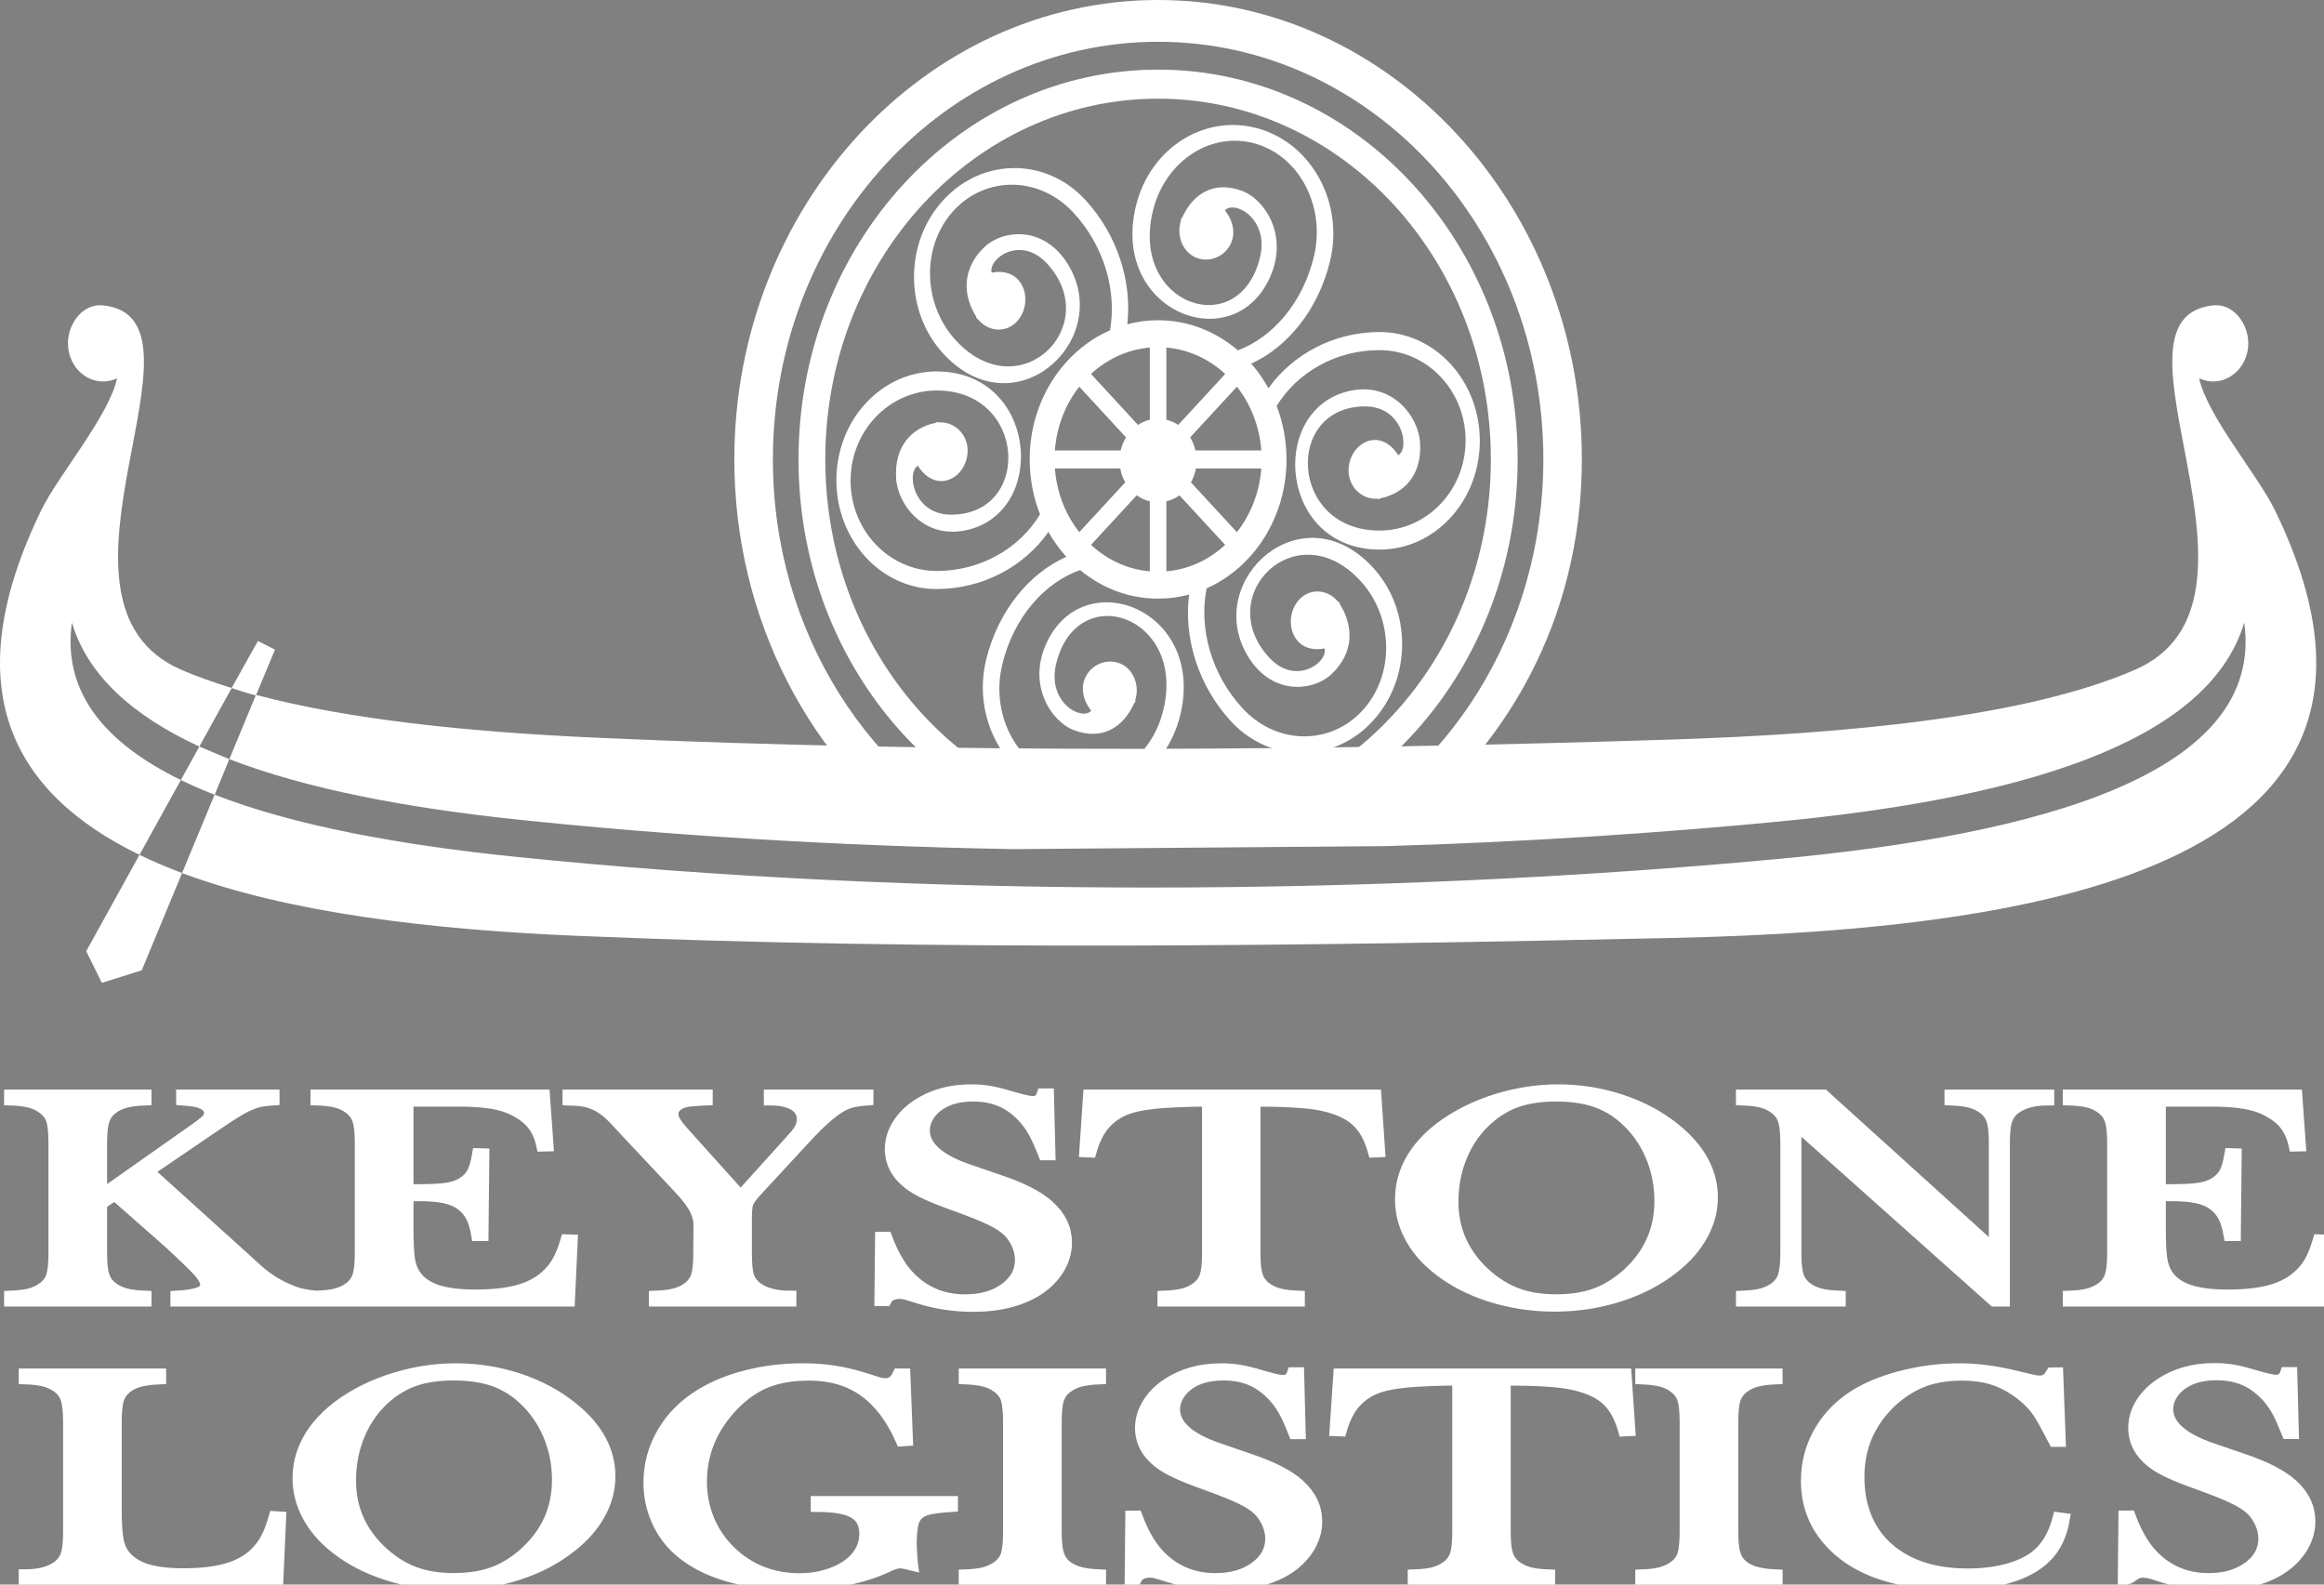 <?xml version="1.0" encoding="UTF-8"?> <svg xmlns="http://www.w3.org/2000/svg" width="44" height="30" viewBox="0 0 44 30" fill="none"><rect x="0" y="0" width="44" height="30" fill="#808080" stroke="none"/><g clip-path="url(#clip0_76_528)"><path d="M24.637 15.904C24.642 15.907 24.648 15.91 24.653 15.914C24.648 15.91 24.642 15.907 24.637 15.904Z" fill="white"></path><path d="M28.733 8.698C28.733 4.623 25.684 1.318 21.926 1.318C18.167 1.318 15.118 4.623 15.118 8.698C15.118 12.407 17.644 15.474 20.931 15.996C20.825 15.998 20.718 16.003 20.612 16.007C20.754 16.001 20.896 15.995 21.039 15.994C21.048 15.994 21.055 15.998 21.063 15.999C21.065 15.999 21.066 15.998 21.068 15.998C21.378 15.998 21.689 16.012 21.998 15.976C22.023 15.973 22.045 15.977 22.063 15.985C22.073 15.983 22.082 15.98 22.093 15.98C22.381 15.976 22.669 15.965 22.957 15.941C23.02 15.935 23.059 15.968 23.081 16.013C23.074 15.999 23.066 15.986 23.055 15.976C26.276 15.392 28.733 12.356 28.733 8.698ZM21.926 15.529C18.447 15.529 15.625 12.47 15.625 8.698C15.625 4.926 18.447 1.868 21.926 1.868C25.405 1.868 28.226 4.926 28.226 8.698C28.226 12.47 25.405 15.529 21.926 15.529Z" fill="white"></path><path d="M20.428 15.985C20.419 15.979 20.413 15.971 20.403 15.967C20.413 15.971 20.419 15.979 20.428 15.985Z" fill="white"></path><path d="M19.261 15.991C19.247 15.982 19.234 15.977 19.221 15.975C19.234 15.977 19.247 15.982 19.261 15.991H19.261Z" fill="white"></path><path d="M21.926 0C17.507 0 13.903 3.907 13.903 8.698C13.903 11.745 15.361 14.434 17.559 15.988C17.576 15.973 17.597 15.961 17.624 15.959C17.661 15.955 18.68 16.008 18.705 16.013C18.736 16.02 19.018 15.997 19.095 16.017C19.102 16.017 19.11 16.018 19.117 16.018C19.134 15.997 19.155 15.982 19.179 15.976C19.161 15.98 19.145 15.988 19.131 16C16.491 14.811 14.633 11.991 14.633 8.698C14.633 4.332 17.899 0.791 21.926 0.791C25.953 0.791 29.22 4.332 29.22 8.698C29.22 11.949 27.407 14.736 24.821 15.952C24.774 15.949 24.728 15.947 24.682 15.944C24.679 15.941 24.676 15.938 24.674 15.935C24.676 15.938 24.679 15.941 24.682 15.944C24.957 15.97 26.069 15.964 26.184 15.913C26.251 15.883 26.298 15.766 26.328 15.815C28.503 14.256 29.949 11.726 29.949 8.698C29.949 3.907 26.345 0 21.926 0Z" fill="white"></path><path d="M19.182 15.975C19.192 15.972 19.202 15.973 19.213 15.974C19.202 15.973 19.192 15.973 19.182 15.975Z" fill="white"></path><path d="M20.428 15.986C20.44 15.994 20.453 16 20.463 16.011C20.512 16.009 20.562 16.008 20.612 16.006C20.562 16.008 20.512 16.009 20.462 16.011C20.453 16 20.44 15.994 20.428 15.986Z" fill="white"></path><path d="M23.542 15.964C23.562 15.96 23.579 15.961 23.596 15.964C23.613 15.955 23.633 15.948 23.656 15.947C23.633 15.948 23.613 15.955 23.596 15.964C23.579 15.961 23.562 15.96 23.542 15.964Z" fill="white"></path><path d="M19.178 15.976C19.179 15.975 19.181 15.975 19.182 15.975C19.181 15.975 19.179 15.975 19.178 15.976Z" fill="white"></path><path d="M19.214 15.974C19.216 15.975 19.219 15.974 19.221 15.975C19.219 15.974 19.216 15.974 19.214 15.974Z" fill="white"></path><path d="M24.636 15.903C24.631 15.9 24.626 15.896 24.62 15.893C24.626 15.896 24.631 15.9 24.636 15.903Z" fill="white"></path><path d="M26.474 8.619C26.111 8.054 25.532 8.406 25.532 8.908C25.532 9.203 25.762 9.442 26.044 9.443C26.058 9.442 26.073 9.441 26.088 9.44L26.09 9.455C26.108 9.448 26.127 9.44 26.146 9.432C26.572 9.34 26.925 9.009 26.886 8.379C26.855 7.876 26.339 7.189 25.492 7.416C24.01 7.812 24.23 10.405 26.122 10.405C27.168 10.406 28.017 9.483 28.017 8.346C28.017 7.209 27.169 6.286 26.121 6.286C25.246 6.286 24.473 6.711 24.015 7.35C23.922 7.182 23.813 7.026 23.69 6.885C24.377 6.57 24.953 5.871 25.179 4.955C25.45 3.859 24.848 2.731 23.835 2.437C22.821 2.143 21.78 2.793 21.509 3.889C21.02 5.87 23.273 6.772 24.01 5.322C24.431 4.494 23.953 3.775 23.513 3.613C22.961 3.409 22.575 3.693 22.384 4.115C22.371 4.133 22.359 4.15 22.348 4.169L22.361 4.174C22.356 4.189 22.351 4.204 22.347 4.22C22.274 4.515 22.428 4.817 22.691 4.894C23.138 5.023 23.601 4.509 23.191 3.982C23.367 3.784 24.038 4.136 23.854 4.88C23.456 6.486 21.386 5.777 21.829 3.986C22.062 3.044 22.933 2.477 23.773 2.721C24.614 2.965 25.106 3.928 24.873 4.871C24.659 5.738 24.096 6.387 23.436 6.633C23.021 6.276 22.497 6.063 21.926 6.063C21.725 6.063 21.53 6.089 21.343 6.139C21.433 5.339 21.163 4.451 20.546 3.782C19.805 2.98 18.604 2.982 17.862 3.786C17.12 4.59 17.119 5.893 17.859 6.695C19.197 8.145 21.044 6.48 20.254 5.064C19.803 4.254 18.99 4.344 18.64 4.676C18.201 5.092 18.235 5.597 18.477 5.987C18.485 6.008 18.493 6.028 18.502 6.048L18.512 6.038C18.522 6.05 18.532 6.062 18.542 6.074C18.742 6.29 19.06 6.296 19.252 6.088C19.58 5.733 19.4 5.041 18.775 5.162C18.704 4.898 19.32 4.445 19.823 4.989C20.907 6.165 19.306 7.755 18.097 6.444C17.46 5.753 17.443 4.652 18.058 3.985C18.673 3.318 19.689 3.337 20.325 4.028C20.91 4.662 21.147 5.513 21.015 6.254C20.124 6.645 19.495 7.592 19.495 8.698C19.495 9.067 19.565 9.419 19.691 9.737C19.306 10.378 18.574 10.809 17.735 10.81C16.834 10.809 16.104 10.045 16.104 9.101C16.104 8.158 16.834 7.393 17.735 7.393C19.445 7.392 19.54 9.744 18.006 9.744C17.296 9.745 17.155 8.951 17.378 8.818C17.741 9.384 18.32 9.032 18.32 8.53C18.32 8.235 18.09 7.996 17.808 7.996C17.793 7.996 17.779 7.997 17.764 7.998L17.763 7.983C17.743 7.99 17.724 7.999 17.706 8.007C17.28 8.098 16.927 8.429 16.966 9.059C16.997 9.562 17.513 10.249 18.36 10.022C19.842 9.626 19.622 7.033 17.73 7.032C16.684 7.033 15.835 7.955 15.835 9.092C15.835 10.23 16.684 11.152 17.73 11.152C18.615 11.152 19.394 10.72 19.85 10.071C19.947 10.242 20.06 10.4 20.189 10.542C19.491 10.851 18.902 11.556 18.672 12.483C18.402 13.579 19.004 14.707 20.017 15.001C21.03 15.296 22.072 14.646 22.343 13.549C22.832 11.569 20.578 10.667 19.842 12.116C19.42 12.944 19.899 13.663 20.339 13.826C20.891 14.03 21.277 13.746 21.468 13.323C21.48 13.306 21.492 13.288 21.504 13.269L21.491 13.264C21.496 13.249 21.5 13.234 21.504 13.219C21.577 12.923 21.423 12.621 21.161 12.545C20.714 12.415 20.25 12.93 20.66 13.456C20.484 13.655 19.814 13.303 19.998 12.558C20.395 10.952 22.465 11.661 22.023 13.452C21.79 14.395 20.919 14.962 20.078 14.717C19.238 14.473 18.745 13.511 18.979 12.567C19.197 11.684 19.776 11.028 20.451 10.793C20.86 11.133 21.371 11.334 21.926 11.334C22.129 11.334 22.325 11.307 22.513 11.257C22.409 12.068 22.678 12.975 23.306 13.656C24.046 14.458 25.248 14.457 25.989 13.652C26.731 12.848 26.733 11.545 25.992 10.743C24.655 9.293 22.808 10.958 23.597 12.374C24.048 13.184 24.861 13.094 25.211 12.762C25.65 12.346 25.616 11.842 25.375 11.451C25.367 11.431 25.359 11.41 25.349 11.39L25.339 11.4C25.329 11.388 25.319 11.376 25.309 11.364C25.109 11.148 24.791 11.142 24.599 11.35C24.272 11.705 24.451 12.398 25.077 12.276C25.148 12.54 24.531 12.994 24.029 12.449C22.944 11.273 24.546 9.684 25.755 10.995C26.391 11.685 26.409 12.786 25.794 13.453C25.178 14.12 24.163 14.101 23.526 13.411C22.929 12.764 22.695 11.891 22.845 11.139C23.732 10.746 24.357 9.801 24.357 8.698C24.357 8.339 24.291 7.997 24.171 7.685C24.559 7.054 25.285 6.628 26.117 6.629C27.018 6.628 27.748 7.394 27.748 8.337C27.748 9.28 27.018 10.045 26.117 10.045C24.407 10.045 24.312 7.694 25.845 7.694C26.556 7.694 26.697 8.487 26.474 8.619ZM20.434 7.321L21.547 8.528H19.972C20.006 8.069 20.174 7.651 20.434 7.321ZM20.434 10.075C20.174 9.745 20.006 9.327 19.972 8.869H21.547L20.434 10.075ZM21.769 10.817C21.346 10.78 20.961 10.598 20.656 10.316L21.769 9.109V10.817ZM21.769 8.287L20.656 7.08C20.96 6.799 21.346 6.616 21.769 6.58V8.287ZM22.083 6.58C22.506 6.616 22.892 6.798 23.197 7.08L22.083 8.287V6.58ZM22.083 10.817V9.11L23.196 10.316C22.892 10.598 22.506 10.78 22.083 10.817ZM23.418 10.075L22.305 8.869H23.88C23.846 9.327 23.678 9.745 23.418 10.075ZM22.305 8.528L23.419 7.321C23.678 7.652 23.846 8.069 23.88 8.528H22.305Z" fill="white"></path><path fill-rule="evenodd" clip-rule="evenodd" d="M21.41 9.278C21.695 9.587 22.157 9.587 22.442 9.278C22.726 8.97 22.726 8.469 22.442 8.16C22.157 7.851 21.695 7.851 21.41 8.16C21.125 8.469 21.125 8.97 21.41 9.278Z" fill="white"></path><path d="M2.641 16.184L1.632 18.009L1.929 18.608L2.684 18.37L3.447 16.529C3.169 16.425 2.905 16.311 2.653 16.19C2.649 16.188 2.645 16.186 2.641 16.184Z" fill="white"></path><path d="M2.641 16.184L2.641 16.185H2.641L2.641 16.184L2.641 16.184Z" fill="#1E2549"></path><path d="M19.214 16.04C21.015 16.072 24.306 16.002 26.096 16.002L19.214 16.04Z" fill="#103049"></path><path d="M4.845 13.158C4.828 13.154 4.812 13.149 4.794 13.144C4.671 13.111 4.55 13.076 4.432 13.04C4.417 13.036 4.401 13.032 4.386 13.027" fill="white"></path><path d="M1.361 11.787C1.663 12.798 2.53 13.56 3.774 14.134L4.387 13.025C4.046 12.921 3.724 12.807 3.433 12.681C0.474 11.395 4.221 6.024 1.951 5.781C1.586 5.742 1.287 6.104 1.287 6.501C1.287 6.899 1.584 7.222 1.951 7.222C2.046 7.222 2.135 7.2 2.217 7.162C2.058 7.884 1.106 8.993 0.785 9.652C-0.859 13.025 0.232 15.017 2.641 16.184L3.424 14.767C2.004 14.076 1.177 13.118 1.361 11.787Z" fill="white"></path><path d="M43.067 9.652C42.746 8.993 41.794 7.884 41.636 7.162C41.717 7.2 41.807 7.222 41.901 7.222C42.268 7.222 42.566 6.899 42.566 6.501C42.566 6.104 42.267 5.742 41.901 5.781C39.632 6.024 43.379 11.396 40.42 12.681C38.391 13.562 35.069 13.893 31.604 14.003C24.907 14.216 17.968 14.267 11.278 13.966C8.878 13.858 6.605 13.624 4.846 13.156L4.342 14.373C5.821 14.943 7.72 15.298 9.794 15.516C12.584 15.81 15.832 16.018 19.195 16.076L26.252 16.019C28.885 15.941 31.442 15.77 33.67 15.555C38.084 15.131 41.794 14.123 42.49 11.787C42.891 14.681 38.522 15.811 33.647 16.264C25.985 16.977 17.408 17.004 9.756 16.221C7.608 16 5.587 15.64 4.063 15.045L3.447 16.529C5.465 17.283 8.149 17.599 10.891 17.716C17.709 18.007 24.828 17.907 31.659 17.758C38.861 17.6 46.324 16.331 43.067 9.652Z" fill="white"></path><path fill-rule="evenodd" clip-rule="evenodd" d="M3.767 14.146C3.948 14.231 4.139 14.312 4.336 14.388L3.767 14.146Z" fill="#103049"></path><path d="M3.774 14.134L3.424 14.767C3.626 14.866 3.84 14.959 4.065 15.047L4.341 14.373L3.774 14.134Z" fill="white"></path><path fill-rule="evenodd" clip-rule="evenodd" d="M1.91 22.644L3.603 21.452C3.773 21.335 3.877 21.255 3.919 21.212C3.96 21.17 3.98 21.122 3.98 21.072C3.98 20.979 3.916 20.909 3.788 20.862C3.721 20.839 3.609 20.822 3.452 20.811V20.746H5.175V20.811C5.058 20.818 4.959 20.832 4.881 20.851C4.802 20.872 4.716 20.906 4.623 20.953C4.52 21.005 4.341 21.118 4.088 21.29L2.791 22.173L4.636 23.841L4.864 24.049C5.032 24.197 5.206 24.312 5.388 24.395C5.497 24.447 5.593 24.483 5.676 24.505C5.758 24.526 5.862 24.543 5.988 24.554V24.619H3.344V24.554C3.543 24.543 3.688 24.519 3.776 24.483C3.864 24.448 3.908 24.394 3.908 24.325C3.908 24.249 3.853 24.152 3.744 24.035C3.691 23.978 3.59 23.88 3.444 23.74C3.296 23.599 3.173 23.486 3.071 23.399L2.171 22.607L1.91 22.788V23.728C1.91 23.922 1.925 24.065 1.957 24.158C1.987 24.252 2.044 24.329 2.126 24.39C2.199 24.443 2.282 24.482 2.377 24.508C2.472 24.533 2.596 24.548 2.751 24.554V24.619H0.195V24.554C0.35 24.548 0.474 24.533 0.57 24.508C0.664 24.482 0.747 24.443 0.819 24.39C0.904 24.329 0.961 24.252 0.992 24.16C1.02 24.067 1.035 23.924 1.035 23.728V21.637C1.035 21.441 1.02 21.298 0.992 21.205C0.961 21.113 0.904 21.035 0.819 20.975C0.747 20.92 0.664 20.88 0.567 20.856C0.471 20.831 0.347 20.816 0.195 20.811V20.746H2.751V20.811C2.598 20.816 2.476 20.831 2.38 20.856C2.286 20.88 2.201 20.92 2.126 20.975C2.044 21.035 1.987 21.113 1.957 21.207C1.925 21.3 1.91 21.443 1.91 21.637V22.644ZM10.295 20.746L10.362 21.682L10.271 21.684C10.237 21.525 10.179 21.394 10.099 21.29C10.018 21.185 9.902 21.094 9.751 21.015C9.625 20.948 9.477 20.902 9.307 20.875C9.136 20.846 8.91 20.833 8.627 20.833H7.711V22.537H7.951C8.194 22.537 8.377 22.525 8.5 22.503C8.621 22.479 8.722 22.439 8.799 22.381C8.874 22.325 8.93 22.261 8.965 22.186C9.001 22.111 9.031 22.001 9.056 21.856L9.147 21.859L9.131 23.378H9.039C9.015 23.233 8.98 23.116 8.933 23.027C8.886 22.938 8.822 22.862 8.739 22.8C8.66 22.739 8.554 22.695 8.427 22.666C8.299 22.638 8.137 22.624 7.939 22.624H7.711V23.274C7.711 23.533 7.72 23.722 7.739 23.84C7.757 23.959 7.794 24.057 7.847 24.138C7.937 24.273 8.075 24.373 8.261 24.437C8.447 24.5 8.691 24.532 8.995 24.532C9.315 24.532 9.584 24.503 9.8 24.446C10.015 24.388 10.191 24.298 10.328 24.177C10.424 24.096 10.502 24.003 10.562 23.898C10.622 23.795 10.678 23.657 10.728 23.487L10.82 23.49L10.768 24.619H5.996V24.554C6.147 24.548 6.272 24.534 6.366 24.509C6.46 24.484 6.545 24.445 6.62 24.39C6.702 24.329 6.759 24.252 6.789 24.158C6.82 24.065 6.835 23.922 6.835 23.728V21.637C6.835 21.443 6.82 21.3 6.789 21.207C6.759 21.113 6.702 21.035 6.62 20.975C6.547 20.92 6.464 20.88 6.37 20.856C6.276 20.831 6.15 20.816 5.996 20.811V20.746H10.295ZM12.403 24.619H14.96V24.554C14.688 24.554 14.478 24.499 14.33 24.39C14.245 24.328 14.188 24.252 14.161 24.164C14.132 24.076 14.118 23.93 14.118 23.728V23.032C14.118 22.903 14.131 22.81 14.154 22.755C14.179 22.7 14.245 22.614 14.355 22.497L15.268 21.509C15.489 21.269 15.69 21.087 15.872 20.966C15.95 20.917 16.025 20.882 16.1 20.86C16.173 20.839 16.281 20.822 16.419 20.811V20.746H14.579V20.811C14.777 20.811 14.931 20.844 15.04 20.91C15.149 20.976 15.204 21.07 15.204 21.191C15.204 21.297 15.155 21.404 15.055 21.515L14.951 21.631L14.023 22.659L12.939 21.455C12.865 21.371 12.81 21.303 12.778 21.247C12.743 21.193 12.727 21.144 12.727 21.1C12.727 20.981 12.802 20.899 12.951 20.853C13.012 20.834 13.154 20.82 13.376 20.811V20.746H10.768V20.811C10.886 20.814 10.981 20.822 11.048 20.833C11.114 20.844 11.18 20.865 11.247 20.893C11.378 20.946 11.512 21.044 11.647 21.188L11.831 21.387L12.868 22.491C13.025 22.66 13.129 22.799 13.179 22.91C13.224 23.007 13.247 23.096 13.247 23.175L13.243 23.728C13.243 23.924 13.228 24.067 13.2 24.16C13.169 24.252 13.114 24.329 13.031 24.39C12.956 24.445 12.872 24.484 12.775 24.509C12.679 24.534 12.555 24.548 12.403 24.554V24.619ZM16.673 24.611L16.685 23.439L16.777 23.438C16.889 23.738 17.023 23.973 17.177 24.145C17.468 24.464 17.834 24.623 18.273 24.623C18.581 24.623 18.835 24.55 19.034 24.404C19.235 24.259 19.334 24.074 19.334 23.85C19.334 23.754 19.312 23.655 19.269 23.556C19.224 23.455 19.165 23.369 19.09 23.297C19.013 23.222 18.904 23.152 18.764 23.084C18.624 23.015 18.41 22.929 18.122 22.825C17.869 22.734 17.674 22.658 17.54 22.595C17.405 22.533 17.297 22.469 17.214 22.405C16.985 22.227 16.87 22.01 16.87 21.755C16.87 21.597 16.915 21.446 17.004 21.3C17.094 21.154 17.218 21.03 17.378 20.925C17.66 20.74 17.995 20.647 18.381 20.647C18.507 20.647 18.623 20.656 18.729 20.674C18.836 20.692 18.979 20.727 19.157 20.781C19.291 20.818 19.381 20.843 19.43 20.852C19.478 20.863 19.52 20.868 19.557 20.868C19.651 20.868 19.714 20.82 19.745 20.724H19.837L19.865 21.85H19.774C19.702 21.67 19.64 21.532 19.588 21.437C19.537 21.341 19.474 21.252 19.403 21.171C19.272 21.024 19.128 20.914 18.97 20.844C18.813 20.773 18.631 20.737 18.426 20.737C18.129 20.737 17.892 20.809 17.719 20.953C17.647 21.012 17.591 21.081 17.548 21.16C17.507 21.24 17.487 21.319 17.487 21.399C17.487 21.715 17.774 21.97 18.347 22.163L18.911 22.357C19.345 22.502 19.658 22.663 19.85 22.839C20.069 23.036 20.178 23.265 20.178 23.526C20.178 23.701 20.129 23.867 20.031 24.026C19.891 24.247 19.684 24.419 19.405 24.539C19.128 24.659 18.802 24.719 18.425 24.719C18.081 24.719 17.75 24.67 17.432 24.575C17.267 24.523 17.169 24.494 17.137 24.486C17.105 24.479 17.069 24.475 17.028 24.475C16.901 24.475 16.812 24.52 16.765 24.611H16.673ZM22.876 20.833C22.708 20.833 22.528 20.837 22.335 20.844C21.926 20.859 21.619 20.896 21.418 20.955C21.216 21.014 21.051 21.115 20.919 21.259C20.799 21.391 20.708 21.571 20.644 21.797L20.552 21.793L20.623 20.746H26.036L26.107 21.793L26.015 21.797C25.943 21.535 25.831 21.335 25.677 21.201C25.523 21.065 25.301 20.968 25.008 20.909C24.759 20.858 24.34 20.833 23.747 20.833V23.728C23.747 23.921 23.762 24.064 23.794 24.158C23.824 24.252 23.881 24.329 23.963 24.39C24.038 24.445 24.123 24.484 24.217 24.509C24.311 24.534 24.435 24.548 24.587 24.554V24.619H22.032V24.554C22.186 24.548 22.312 24.534 22.407 24.509C22.501 24.484 22.585 24.445 22.66 24.39C22.742 24.329 22.8 24.252 22.83 24.16C22.861 24.067 22.876 23.923 22.876 23.728V20.833ZM26.529 22.708C26.529 22.39 26.624 22.095 26.817 21.824C27.008 21.552 27.288 21.315 27.657 21.113C27.931 20.963 28.227 20.848 28.544 20.768C28.861 20.688 29.182 20.647 29.504 20.647C29.915 20.647 30.311 20.711 30.696 20.839C31.08 20.966 31.416 21.147 31.703 21.379C32.172 21.758 32.407 22.188 32.407 22.671C32.407 22.913 32.345 23.147 32.222 23.372C32.099 23.597 31.922 23.802 31.687 23.988C31.399 24.219 31.059 24.398 30.666 24.525C30.273 24.652 29.86 24.715 29.432 24.715C29.008 24.715 28.603 24.653 28.216 24.53C27.83 24.407 27.497 24.233 27.217 24.008C26.996 23.832 26.825 23.632 26.706 23.407C26.587 23.184 26.529 22.95 26.529 22.708ZM27.495 22.751C27.495 23.3 27.706 23.763 28.128 24.14C28.317 24.308 28.518 24.43 28.73 24.507C28.941 24.583 29.186 24.622 29.464 24.622C29.744 24.622 29.99 24.584 30.202 24.509C30.413 24.433 30.615 24.309 30.808 24.14C31.23 23.761 31.44 23.294 31.44 22.739C31.44 22.434 31.383 22.146 31.267 21.874C31.151 21.603 30.987 21.372 30.776 21.183C30.606 21.027 30.415 20.914 30.206 20.844C29.997 20.773 29.75 20.737 29.464 20.737C29.182 20.737 28.936 20.772 28.73 20.842C28.523 20.912 28.331 21.026 28.155 21.183C27.945 21.37 27.782 21.6 27.667 21.873C27.553 22.145 27.495 22.438 27.495 22.751ZM33.988 21.259V23.728C33.988 23.924 34.003 24.067 34.034 24.16C34.065 24.252 34.122 24.329 34.204 24.39C34.279 24.445 34.364 24.484 34.458 24.509C34.552 24.534 34.676 24.548 34.828 24.554V24.619H32.984V24.554C33.136 24.548 33.259 24.534 33.354 24.509C33.449 24.484 33.533 24.445 33.608 24.39C33.691 24.329 33.748 24.252 33.778 24.158C33.809 24.065 33.824 23.922 33.824 23.728V21.634C33.824 21.442 33.809 21.3 33.778 21.207C33.748 21.113 33.691 21.035 33.608 20.975C33.536 20.92 33.453 20.88 33.358 20.856C33.263 20.831 33.139 20.816 32.984 20.811V20.746H34.525L37.772 23.685V21.637C37.772 21.441 37.757 21.298 37.725 21.205C37.695 21.113 37.638 21.035 37.556 20.975C37.481 20.92 37.396 20.88 37.302 20.856C37.208 20.831 37.083 20.816 36.932 20.811V20.746H38.775V20.811C38.509 20.811 38.301 20.866 38.151 20.975C38.069 21.035 38.012 21.113 37.982 21.207C37.95 21.3 37.935 21.442 37.935 21.634V24.619H37.755L33.988 21.259ZM43.472 20.746L43.539 21.682L43.448 21.684C43.414 21.525 43.356 21.394 43.276 21.29C43.195 21.185 43.079 21.094 42.928 21.015C42.802 20.948 42.654 20.902 42.484 20.875C42.313 20.846 42.086 20.833 41.804 20.833H40.888V22.537H41.128C41.371 22.537 41.554 22.525 41.677 22.503C41.798 22.479 41.899 22.439 41.976 22.381C42.051 22.325 42.107 22.261 42.142 22.186C42.178 22.111 42.208 22.001 42.233 21.856L42.324 21.859L42.308 23.378H42.216C42.191 23.233 42.157 23.116 42.109 23.027C42.063 22.938 41.999 22.862 41.916 22.8C41.837 22.739 41.731 22.695 41.604 22.666C41.476 22.638 41.313 22.624 41.116 22.624H40.888V23.274C40.888 23.533 40.897 23.722 40.916 23.84C40.934 23.959 40.971 24.057 41.024 24.138C41.114 24.273 41.252 24.373 41.438 24.437C41.623 24.5 41.868 24.532 42.172 24.532C42.492 24.532 42.761 24.503 42.977 24.446C43.192 24.388 43.368 24.298 43.505 24.177C43.601 24.096 43.678 24.003 43.739 23.898C43.799 23.795 43.855 23.657 43.905 23.487L43.996 23.49L43.945 24.619H39.173V24.554C39.324 24.548 39.449 24.534 39.542 24.509C39.637 24.484 39.721 24.445 39.797 24.39C39.879 24.329 39.936 24.252 39.966 24.158C39.997 24.065 40.012 23.922 40.012 23.728V21.637C40.012 21.443 39.997 21.3 39.966 21.207C39.936 21.113 39.879 21.035 39.797 20.975C39.724 20.92 39.641 20.88 39.547 20.856C39.452 20.831 39.327 20.816 39.173 20.811V20.746H43.472Z" fill="white"></path><path d="M1.91 22.644L3.603 21.452C3.773 21.335 3.877 21.255 3.919 21.212C3.96 21.17 3.98 21.122 3.98 21.072C3.98 20.979 3.916 20.909 3.788 20.862C3.721 20.839 3.609 20.822 3.452 20.811V20.746H5.175V20.811C5.058 20.818 4.959 20.832 4.881 20.851C4.802 20.872 4.716 20.906 4.623 20.953C4.52 21.005 4.341 21.118 4.088 21.29L2.791 22.173L4.636 23.841L4.864 24.049C5.032 24.197 5.206 24.312 5.388 24.395C5.497 24.447 5.593 24.483 5.676 24.505C5.758 24.526 5.862 24.543 5.988 24.554V24.619H3.344V24.554C3.543 24.543 3.688 24.519 3.776 24.483C3.864 24.448 3.908 24.394 3.908 24.325C3.908 24.249 3.853 24.152 3.744 24.035C3.691 23.978 3.59 23.88 3.444 23.74C3.296 23.599 3.173 23.486 3.071 23.399L2.171 22.607L1.91 22.788V23.728C1.91 23.922 1.925 24.065 1.957 24.158C1.987 24.252 2.044 24.329 2.126 24.39C2.199 24.443 2.282 24.482 2.377 24.508C2.472 24.533 2.596 24.548 2.751 24.554V24.619H0.195V24.554C0.35 24.548 0.474 24.533 0.57 24.508C0.664 24.482 0.747 24.443 0.819 24.39C0.904 24.329 0.961 24.252 0.992 24.16C1.02 24.067 1.035 23.924 1.035 23.728V21.637C1.035 21.441 1.02 21.298 0.992 21.205C0.961 21.113 0.904 21.035 0.819 20.975C0.747 20.92 0.664 20.88 0.567 20.856C0.471 20.831 0.347 20.816 0.195 20.811V20.746H2.751V20.811C2.598 20.816 2.476 20.831 2.38 20.856C2.286 20.88 2.201 20.92 2.126 20.975C2.044 21.035 1.987 21.113 1.957 21.207C1.925 21.3 1.91 21.443 1.91 21.637V22.644ZM10.295 20.746L10.362 21.682L10.271 21.684C10.237 21.525 10.179 21.394 10.099 21.29C10.018 21.185 9.902 21.094 9.751 21.015C9.625 20.948 9.477 20.902 9.307 20.875C9.136 20.846 8.91 20.833 8.627 20.833H7.711V22.537H7.951C8.194 22.537 8.377 22.525 8.5 22.503C8.621 22.479 8.722 22.439 8.799 22.381C8.874 22.325 8.93 22.261 8.965 22.186C9.001 22.111 9.031 22.001 9.056 21.856L9.147 21.859L9.131 23.378H9.039C9.015 23.233 8.98 23.116 8.933 23.027C8.886 22.938 8.822 22.862 8.739 22.8C8.66 22.739 8.554 22.695 8.427 22.666C8.299 22.638 8.137 22.624 7.939 22.624H7.711V23.274C7.711 23.533 7.72 23.722 7.739 23.84C7.757 23.959 7.794 24.057 7.847 24.138C7.937 24.273 8.075 24.373 8.261 24.437C8.447 24.5 8.691 24.532 8.995 24.532C9.315 24.532 9.584 24.503 9.8 24.446C10.015 24.388 10.191 24.298 10.328 24.177C10.424 24.096 10.502 24.003 10.562 23.898C10.622 23.795 10.678 23.657 10.728 23.487L10.82 23.49L10.768 24.619H5.996V24.554C6.147 24.548 6.272 24.534 6.366 24.509C6.46 24.484 6.545 24.445 6.62 24.39C6.702 24.329 6.759 24.252 6.789 24.158C6.82 24.065 6.835 23.922 6.835 23.728V21.637C6.835 21.443 6.82 21.3 6.789 21.207C6.759 21.113 6.702 21.035 6.62 20.975C6.547 20.92 6.464 20.88 6.37 20.856C6.276 20.831 6.15 20.816 5.996 20.811V20.746H10.295ZM12.403 24.619H14.96V24.554C14.688 24.554 14.478 24.499 14.33 24.39C14.245 24.328 14.188 24.252 14.161 24.164C14.132 24.076 14.118 23.93 14.118 23.728V23.032C14.118 22.903 14.131 22.81 14.154 22.755C14.179 22.7 14.245 22.614 14.355 22.497L15.268 21.509C15.489 21.269 15.69 21.087 15.872 20.966C15.95 20.917 16.025 20.882 16.1 20.86C16.173 20.839 16.281 20.822 16.419 20.811V20.746H14.579V20.811C14.777 20.811 14.931 20.844 15.04 20.91C15.149 20.976 15.204 21.07 15.204 21.191C15.204 21.297 15.155 21.404 15.055 21.515L14.951 21.631L14.023 22.659L12.939 21.455C12.865 21.371 12.81 21.303 12.778 21.247C12.743 21.193 12.727 21.144 12.727 21.1C12.727 20.981 12.802 20.899 12.951 20.853C13.012 20.834 13.154 20.82 13.376 20.811V20.746H10.768V20.811C10.886 20.814 10.981 20.822 11.048 20.833C11.114 20.844 11.18 20.865 11.247 20.893C11.378 20.946 11.512 21.044 11.647 21.188L11.831 21.387L12.868 22.491C13.025 22.66 13.129 22.799 13.179 22.91C13.224 23.007 13.247 23.096 13.247 23.175L13.243 23.728C13.243 23.924 13.228 24.067 13.2 24.16C13.169 24.252 13.114 24.329 13.031 24.39C12.956 24.445 12.872 24.484 12.775 24.509C12.679 24.534 12.555 24.548 12.403 24.554V24.619ZM16.673 24.611L16.685 23.439L16.777 23.438C16.889 23.738 17.023 23.973 17.177 24.145C17.468 24.464 17.834 24.623 18.273 24.623C18.581 24.623 18.835 24.55 19.034 24.404C19.235 24.259 19.334 24.074 19.334 23.85C19.334 23.754 19.312 23.655 19.269 23.556C19.224 23.455 19.165 23.369 19.09 23.297C19.013 23.222 18.904 23.152 18.764 23.084C18.624 23.015 18.41 22.929 18.122 22.825C17.869 22.734 17.674 22.658 17.54 22.595C17.405 22.533 17.297 22.469 17.214 22.405C16.985 22.227 16.87 22.01 16.87 21.755C16.87 21.597 16.915 21.446 17.004 21.3C17.094 21.154 17.218 21.03 17.378 20.925C17.66 20.74 17.995 20.647 18.381 20.647C18.507 20.647 18.623 20.656 18.729 20.674C18.836 20.692 18.979 20.727 19.157 20.781C19.291 20.818 19.381 20.843 19.43 20.852C19.478 20.863 19.52 20.868 19.557 20.868C19.651 20.868 19.714 20.82 19.745 20.724H19.837L19.865 21.85H19.774C19.702 21.67 19.64 21.532 19.588 21.437C19.537 21.341 19.474 21.252 19.403 21.171C19.272 21.024 19.128 20.914 18.97 20.844C18.813 20.773 18.631 20.737 18.426 20.737C18.129 20.737 17.892 20.809 17.719 20.953C17.647 21.012 17.591 21.081 17.548 21.16C17.507 21.24 17.487 21.319 17.487 21.399C17.487 21.715 17.774 21.97 18.347 22.163L18.911 22.357C19.345 22.502 19.658 22.663 19.85 22.839C20.069 23.036 20.178 23.265 20.178 23.526C20.178 23.701 20.129 23.867 20.031 24.026C19.891 24.247 19.684 24.419 19.405 24.539C19.128 24.659 18.802 24.719 18.425 24.719C18.081 24.719 17.75 24.67 17.432 24.575C17.267 24.523 17.169 24.494 17.137 24.486C17.105 24.479 17.069 24.475 17.028 24.475C16.901 24.475 16.812 24.52 16.765 24.611H16.673ZM22.876 20.833C22.708 20.833 22.528 20.837 22.335 20.844C21.926 20.859 21.619 20.896 21.418 20.955C21.216 21.014 21.051 21.115 20.919 21.259C20.799 21.391 20.708 21.571 20.644 21.797L20.552 21.793L20.623 20.746H26.036L26.107 21.793L26.015 21.797C25.943 21.535 25.831 21.335 25.677 21.201C25.523 21.065 25.301 20.968 25.008 20.909C24.759 20.858 24.34 20.833 23.747 20.833V23.728C23.747 23.921 23.762 24.064 23.794 24.158C23.824 24.252 23.881 24.329 23.963 24.39C24.038 24.445 24.123 24.484 24.217 24.509C24.311 24.534 24.435 24.548 24.587 24.554V24.619H22.032V24.554C22.186 24.548 22.312 24.534 22.407 24.509C22.501 24.484 22.585 24.445 22.66 24.39C22.742 24.329 22.8 24.252 22.83 24.16C22.861 24.067 22.876 23.923 22.876 23.728V20.833ZM26.529 22.708C26.529 22.39 26.624 22.095 26.817 21.824C27.008 21.552 27.288 21.315 27.657 21.113C27.931 20.963 28.227 20.848 28.544 20.768C28.861 20.688 29.182 20.647 29.504 20.647C29.915 20.647 30.311 20.711 30.696 20.839C31.08 20.966 31.416 21.147 31.703 21.379C32.172 21.758 32.407 22.188 32.407 22.671C32.407 22.913 32.345 23.147 32.222 23.372C32.099 23.597 31.922 23.802 31.687 23.988C31.399 24.219 31.059 24.398 30.666 24.525C30.273 24.652 29.86 24.715 29.432 24.715C29.008 24.715 28.603 24.653 28.216 24.53C27.83 24.407 27.497 24.233 27.217 24.008C26.996 23.832 26.825 23.632 26.706 23.407C26.587 23.184 26.529 22.95 26.529 22.708ZM27.495 22.751C27.495 23.3 27.706 23.763 28.128 24.14C28.317 24.308 28.518 24.43 28.73 24.507C28.941 24.583 29.186 24.622 29.464 24.622C29.744 24.622 29.99 24.584 30.202 24.509C30.413 24.433 30.615 24.309 30.808 24.14C31.23 23.761 31.44 23.294 31.44 22.739C31.44 22.434 31.383 22.146 31.267 21.874C31.151 21.603 30.987 21.372 30.776 21.183C30.606 21.027 30.415 20.914 30.206 20.844C29.997 20.773 29.75 20.737 29.464 20.737C29.182 20.737 28.936 20.772 28.73 20.842C28.523 20.912 28.331 21.026 28.155 21.183C27.945 21.37 27.782 21.6 27.667 21.873C27.553 22.145 27.495 22.438 27.495 22.751ZM33.988 21.259V23.728C33.988 23.924 34.003 24.067 34.034 24.16C34.065 24.252 34.122 24.329 34.204 24.39C34.279 24.445 34.364 24.484 34.458 24.509C34.552 24.534 34.676 24.548 34.828 24.554V24.619H32.984V24.554C33.136 24.548 33.259 24.534 33.354 24.509C33.449 24.484 33.533 24.445 33.608 24.39C33.691 24.329 33.748 24.252 33.778 24.158C33.809 24.065 33.824 23.922 33.824 23.728V21.634C33.824 21.442 33.809 21.3 33.778 21.207C33.748 21.113 33.691 21.035 33.608 20.975C33.536 20.92 33.453 20.88 33.358 20.856C33.263 20.831 33.139 20.816 32.984 20.811V20.746H34.525L37.772 23.685V21.637C37.772 21.441 37.757 21.298 37.725 21.205C37.695 21.113 37.638 21.035 37.556 20.975C37.481 20.92 37.396 20.88 37.302 20.856C37.208 20.831 37.083 20.816 36.932 20.811V20.746H38.775V20.811C38.509 20.811 38.301 20.866 38.151 20.975C38.069 21.035 38.012 21.113 37.982 21.207C37.95 21.3 37.935 21.442 37.935 21.634V24.619H37.755L33.988 21.259ZM43.472 20.746L43.539 21.682L43.448 21.684C43.414 21.525 43.356 21.394 43.276 21.29C43.195 21.185 43.079 21.094 42.928 21.015C42.802 20.948 42.654 20.902 42.484 20.875C42.313 20.846 42.086 20.833 41.804 20.833H40.888V22.537H41.128C41.371 22.537 41.554 22.525 41.677 22.503C41.798 22.479 41.899 22.439 41.976 22.381C42.051 22.325 42.107 22.261 42.142 22.186C42.178 22.111 42.208 22.001 42.233 21.856L42.324 21.859L42.308 23.378H42.216C42.191 23.233 42.157 23.116 42.109 23.027C42.063 22.938 41.999 22.862 41.916 22.8C41.837 22.739 41.731 22.695 41.604 22.666C41.476 22.638 41.313 22.624 41.116 22.624H40.888V23.274C40.888 23.533 40.897 23.722 40.916 23.84C40.934 23.959 40.971 24.057 41.024 24.138C41.114 24.273 41.252 24.373 41.438 24.437C41.623 24.5 41.868 24.532 42.172 24.532C42.492 24.532 42.761 24.503 42.977 24.446C43.192 24.388 43.368 24.298 43.505 24.177C43.601 24.096 43.678 24.003 43.739 23.898C43.799 23.795 43.855 23.657 43.905 23.487L43.996 23.49L43.945 24.619H39.173V24.554C39.324 24.548 39.449 24.534 39.542 24.509C39.637 24.484 39.721 24.445 39.797 24.39C39.879 24.329 39.936 24.252 39.966 24.158C39.997 24.065 40.012 23.922 40.012 23.728V21.637C40.012 21.443 39.997 21.3 39.966 21.207C39.936 21.113 39.879 21.035 39.797 20.975C39.724 20.92 39.641 20.88 39.547 20.856C39.452 20.831 39.327 20.816 39.173 20.811V20.746H43.472Z" stroke="white" stroke-width="0.235" stroke-miterlimit="2.613"></path><path fill-rule="evenodd" clip-rule="evenodd" d="M0.472 29.896V29.829C0.741 29.829 0.948 29.774 1.096 29.667C1.178 29.606 1.235 29.529 1.265 29.436C1.297 29.342 1.312 29.199 1.312 29.006V26.917C1.312 26.717 1.295 26.569 1.261 26.473C1.228 26.377 1.167 26.299 1.075 26.238C1 26.19 0.917 26.153 0.826 26.131C0.734 26.109 0.615 26.095 0.472 26.091V26.027H3.028V26.091C2.88 26.097 2.76 26.112 2.667 26.134C2.573 26.156 2.491 26.193 2.419 26.241C2.329 26.304 2.267 26.383 2.235 26.478C2.203 26.571 2.187 26.718 2.187 26.917V28.553C2.187 28.805 2.196 28.991 2.216 29.114C2.233 29.237 2.27 29.338 2.323 29.415C2.416 29.551 2.555 29.65 2.738 29.714C2.923 29.777 3.167 29.809 3.472 29.809C3.788 29.809 4.056 29.779 4.275 29.72C4.492 29.66 4.669 29.568 4.808 29.443C4.901 29.358 4.978 29.261 5.038 29.154C5.098 29.047 5.154 28.904 5.204 28.728L5.3 28.734L5.248 29.896H0.472ZM5.656 27.987C5.656 27.67 5.752 27.375 5.944 27.104C6.136 26.832 6.415 26.596 6.784 26.393C7.059 26.243 7.355 26.129 7.672 26.049C7.988 25.968 8.309 25.928 8.631 25.928C9.043 25.928 9.439 25.992 9.823 26.119C10.207 26.247 10.543 26.427 10.831 26.66C11.3 27.038 11.534 27.468 11.534 27.95C11.534 28.192 11.473 28.425 11.35 28.651C11.227 28.875 11.05 29.081 10.815 29.266C10.527 29.497 10.187 29.676 9.793 29.802C9.4 29.929 8.988 29.992 8.559 29.992C8.136 29.992 7.73 29.93 7.344 29.807C6.957 29.684 6.624 29.511 6.344 29.286C6.123 29.11 5.953 28.91 5.834 28.686C5.715 28.462 5.656 28.229 5.656 27.987ZM6.623 28.03C6.623 28.578 6.833 29.041 7.255 29.417C7.445 29.586 7.646 29.707 7.857 29.784C8.069 29.86 8.313 29.899 8.592 29.899C8.872 29.899 9.118 29.861 9.329 29.786C9.541 29.71 9.743 29.587 9.935 29.417C10.357 29.039 10.568 28.573 10.568 28.018C10.568 27.713 10.51 27.426 10.394 27.154C10.278 26.883 10.114 26.653 9.904 26.463C9.733 26.308 9.542 26.195 9.333 26.124C9.124 26.054 8.877 26.018 8.592 26.018C8.309 26.018 8.064 26.053 7.857 26.122C7.651 26.193 7.459 26.306 7.282 26.463C7.072 26.651 6.91 26.88 6.795 27.153C6.68 27.425 6.623 27.717 6.623 28.03ZM17.119 26.027L17.167 27.259L17.075 27.265C16.891 26.845 16.655 26.534 16.367 26.328C16.08 26.123 15.732 26.021 15.323 26.021C15.005 26.021 14.734 26.066 14.505 26.158C14.278 26.25 14.065 26.399 13.867 26.605C13.467 27.026 13.267 27.508 13.267 28.051C13.267 28.309 13.315 28.554 13.411 28.784C13.507 29.013 13.647 29.216 13.831 29.392C14.189 29.732 14.624 29.902 15.139 29.902C15.341 29.902 15.532 29.872 15.711 29.811C15.89 29.751 16.036 29.668 16.151 29.561C16.308 29.414 16.387 29.239 16.387 29.037C16.387 28.85 16.316 28.715 16.173 28.631C16.031 28.548 15.794 28.507 15.467 28.507V28.442H18.019V28.507C17.784 28.522 17.62 28.545 17.524 28.576C17.43 28.607 17.361 28.66 17.316 28.736C17.265 28.819 17.239 28.985 17.239 29.232C17.239 29.301 17.245 29.407 17.256 29.551L17.264 29.616C17.161 29.59 17.087 29.576 17.04 29.576C16.981 29.576 16.906 29.597 16.816 29.641C16.584 29.754 16.313 29.841 16.008 29.901C15.7 29.962 15.377 29.992 15.035 29.992C14.567 29.992 14.144 29.935 13.766 29.822C13.389 29.709 13.083 29.546 12.848 29.334C12.672 29.175 12.537 28.987 12.443 28.768C12.348 28.548 12.3 28.316 12.3 28.07C12.3 27.733 12.385 27.418 12.556 27.127C12.726 26.836 12.967 26.596 13.277 26.407C13.529 26.254 13.822 26.136 14.152 26.053C14.482 25.97 14.832 25.928 15.199 25.928C15.414 25.928 15.612 25.942 15.793 25.971C15.976 25.999 16.17 26.045 16.375 26.109L16.611 26.185C16.67 26.203 16.723 26.21 16.771 26.21C16.877 26.21 16.959 26.149 17.015 26.027H17.119ZM20.823 26.027V26.091C20.672 26.097 20.549 26.112 20.453 26.137C20.359 26.161 20.275 26.201 20.199 26.256C20.096 26.331 20.032 26.437 20.008 26.57C19.992 26.671 19.984 26.786 19.984 26.917V29.006C19.984 29.163 19.995 29.287 20.015 29.378C20.037 29.469 20.071 29.541 20.12 29.596C20.188 29.672 20.279 29.728 20.388 29.765C20.497 29.801 20.642 29.824 20.823 29.831V29.896H18.269V29.831C18.423 29.826 18.547 29.81 18.643 29.785C18.737 29.759 18.82 29.72 18.893 29.667C18.977 29.607 19.035 29.529 19.065 29.438C19.093 29.345 19.108 29.201 19.108 29.006V26.917C19.108 26.721 19.093 26.578 19.065 26.485C19.035 26.393 18.977 26.316 18.893 26.256C18.82 26.201 18.737 26.161 18.64 26.137C18.545 26.112 18.42 26.097 18.269 26.091V26.027H20.823ZM21.411 29.889L21.423 28.718L21.515 28.717C21.626 29.016 21.76 29.251 21.914 29.423C22.205 29.741 22.571 29.9 23.011 29.9C23.318 29.9 23.572 29.828 23.771 29.681C23.972 29.536 24.072 29.352 24.072 29.128C24.072 29.032 24.05 28.933 24.006 28.834C23.961 28.733 23.903 28.647 23.827 28.575C23.751 28.501 23.642 28.43 23.501 28.363C23.362 28.294 23.147 28.208 22.859 28.104C22.607 28.013 22.411 27.937 22.278 27.874C22.142 27.812 22.035 27.748 21.951 27.684C21.722 27.506 21.607 27.289 21.607 27.035C21.607 26.877 21.652 26.726 21.741 26.58C21.831 26.435 21.955 26.31 22.115 26.206C22.398 26.021 22.732 25.928 23.119 25.928C23.244 25.928 23.36 25.937 23.467 25.955C23.573 25.972 23.717 26.008 23.894 26.061C24.028 26.099 24.118 26.123 24.167 26.133C24.215 26.144 24.258 26.149 24.294 26.149C24.389 26.149 24.451 26.101 24.483 26.004H24.574L24.603 27.13H24.511C24.439 26.95 24.378 26.812 24.326 26.718C24.274 26.622 24.211 26.533 24.14 26.451C24.009 26.304 23.866 26.195 23.707 26.124C23.55 26.054 23.369 26.018 23.164 26.018C22.866 26.018 22.63 26.089 22.456 26.234C22.384 26.293 22.328 26.361 22.286 26.441C22.245 26.52 22.224 26.599 22.224 26.679C22.224 26.995 22.511 27.25 23.085 27.442L23.648 27.636C24.083 27.781 24.395 27.942 24.588 28.118C24.806 28.315 24.916 28.543 24.916 28.805C24.916 28.979 24.866 29.145 24.768 29.304C24.629 29.525 24.421 29.696 24.143 29.816C23.866 29.936 23.539 29.996 23.162 29.996C22.818 29.996 22.488 29.948 22.17 29.852C22.004 29.8 21.906 29.771 21.875 29.764C21.842 29.756 21.807 29.752 21.766 29.752C21.639 29.752 21.55 29.798 21.502 29.889H21.411ZM27.613 26.114C27.446 26.114 27.265 26.118 27.073 26.125C26.663 26.14 26.356 26.177 26.155 26.235C25.953 26.295 25.788 26.395 25.657 26.539C25.537 26.671 25.445 26.851 25.381 27.077L25.29 27.073L25.361 26.027H30.773L30.844 27.073L30.753 27.077C30.68 26.815 30.568 26.616 30.414 26.481C30.261 26.346 30.039 26.249 29.745 26.19C29.497 26.139 29.077 26.114 28.485 26.114V29.006C28.485 29.199 28.5 29.342 28.531 29.436C28.561 29.529 28.619 29.607 28.701 29.667C28.776 29.722 28.86 29.762 28.954 29.786C29.049 29.811 29.173 29.826 29.325 29.831V29.896H26.77V29.831C26.924 29.826 27.05 29.811 27.144 29.786C27.238 29.762 27.323 29.722 27.398 29.667C27.48 29.607 27.537 29.529 27.567 29.438C27.599 29.345 27.613 29.201 27.613 29.006V26.114ZM33.632 26.027V26.091C33.481 26.097 33.358 26.112 33.262 26.137C33.168 26.161 33.084 26.201 33.008 26.256C32.905 26.331 32.84 26.437 32.817 26.57C32.801 26.671 32.793 26.786 32.793 26.917V29.006C32.793 29.163 32.804 29.287 32.824 29.378C32.846 29.469 32.88 29.541 32.929 29.596C32.997 29.672 33.087 29.728 33.197 29.765C33.306 29.801 33.451 29.824 33.632 29.831V29.896H31.078V29.831C31.232 29.826 31.356 29.81 31.452 29.785C31.546 29.759 31.629 29.72 31.702 29.667C31.786 29.607 31.844 29.529 31.874 29.438C31.902 29.345 31.918 29.201 31.918 29.006V26.917C31.918 26.721 31.902 26.578 31.874 26.485C31.844 26.393 31.786 26.316 31.702 26.256C31.629 26.201 31.546 26.161 31.449 26.137C31.354 26.112 31.229 26.097 31.078 26.091V26.027H33.632ZM38.945 26.006L38.993 27.275H38.901C38.873 27.22 38.85 27.178 38.833 27.15C38.74 26.968 38.664 26.834 38.605 26.744C38.502 26.585 38.351 26.44 38.153 26.307C38.005 26.207 37.849 26.134 37.689 26.089C37.529 26.043 37.349 26.021 37.15 26.021C36.848 26.021 36.586 26.067 36.365 26.16C36.171 26.24 35.989 26.358 35.821 26.509C35.653 26.662 35.515 26.836 35.409 27.03C35.257 27.304 35.181 27.616 35.181 27.965C35.181 28.262 35.233 28.529 35.337 28.767C35.44 29.005 35.593 29.204 35.792 29.365C36.161 29.664 36.649 29.813 37.258 29.813C37.562 29.813 37.835 29.775 38.078 29.701C38.32 29.626 38.508 29.521 38.642 29.385C38.796 29.229 38.908 29.017 38.978 28.75L39.07 28.762C39.019 29.06 38.904 29.298 38.725 29.473C38.555 29.642 38.32 29.77 38.019 29.858C37.719 29.948 37.372 29.992 36.978 29.992C36.61 29.992 36.258 29.953 35.922 29.876C35.386 29.751 34.968 29.526 34.666 29.2C34.364 28.874 34.214 28.485 34.214 28.034C34.214 27.688 34.302 27.369 34.478 27.077C34.654 26.785 34.9 26.55 35.214 26.373C35.457 26.237 35.746 26.128 36.083 26.048C36.421 25.968 36.759 25.928 37.098 25.928C37.42 25.928 37.761 25.971 38.122 26.058L38.45 26.135C38.514 26.151 38.57 26.16 38.618 26.16C38.684 26.16 38.739 26.141 38.781 26.101C38.801 26.082 38.822 26.051 38.85 26.007L38.945 26.006Z" fill="white"></path><path d="M0.472 29.896V29.829C0.741 29.829 0.948 29.774 1.096 29.667C1.178 29.606 1.235 29.529 1.265 29.436C1.297 29.342 1.312 29.199 1.312 29.006V26.917C1.312 26.717 1.295 26.569 1.261 26.473C1.228 26.377 1.167 26.299 1.075 26.238C1 26.19 0.917 26.153 0.826 26.131C0.734 26.109 0.615 26.095 0.472 26.091V26.027H3.028V26.091C2.88 26.097 2.76 26.112 2.667 26.134C2.573 26.156 2.491 26.193 2.419 26.241C2.329 26.304 2.267 26.383 2.235 26.478C2.203 26.571 2.187 26.718 2.187 26.917V28.553C2.187 28.805 2.196 28.991 2.216 29.114C2.233 29.237 2.27 29.338 2.323 29.415C2.416 29.551 2.555 29.65 2.738 29.714C2.923 29.777 3.167 29.809 3.472 29.809C3.788 29.809 4.056 29.779 4.275 29.72C4.492 29.66 4.669 29.568 4.808 29.443C4.901 29.358 4.978 29.261 5.038 29.154C5.098 29.047 5.154 28.904 5.204 28.728L5.3 28.734L5.248 29.896H0.472ZM5.656 27.987C5.656 27.67 5.752 27.375 5.944 27.104C6.136 26.832 6.415 26.596 6.784 26.393C7.059 26.243 7.355 26.129 7.672 26.049C7.988 25.968 8.309 25.928 8.631 25.928C9.043 25.928 9.439 25.992 9.823 26.119C10.207 26.247 10.543 26.427 10.831 26.66C11.3 27.038 11.534 27.468 11.534 27.95C11.534 28.192 11.473 28.425 11.35 28.651C11.227 28.875 11.05 29.081 10.815 29.266C10.527 29.497 10.187 29.676 9.793 29.802C9.4 29.929 8.988 29.992 8.559 29.992C8.136 29.992 7.73 29.93 7.344 29.807C6.957 29.684 6.624 29.511 6.344 29.286C6.123 29.11 5.953 28.91 5.834 28.686C5.715 28.462 5.656 28.229 5.656 27.987ZM6.623 28.03C6.623 28.578 6.833 29.041 7.255 29.417C7.445 29.586 7.646 29.707 7.857 29.784C8.069 29.86 8.313 29.899 8.592 29.899C8.872 29.899 9.118 29.861 9.329 29.786C9.541 29.71 9.743 29.587 9.935 29.417C10.357 29.039 10.568 28.573 10.568 28.018C10.568 27.713 10.51 27.426 10.394 27.154C10.278 26.883 10.114 26.653 9.904 26.463C9.733 26.308 9.542 26.195 9.333 26.124C9.124 26.054 8.877 26.018 8.592 26.018C8.309 26.018 8.064 26.053 7.857 26.122C7.651 26.193 7.459 26.306 7.282 26.463C7.072 26.651 6.91 26.88 6.795 27.153C6.68 27.425 6.623 27.717 6.623 28.03ZM17.119 26.027L17.167 27.259L17.075 27.265C16.891 26.845 16.655 26.534 16.367 26.328C16.08 26.123 15.732 26.021 15.323 26.021C15.005 26.021 14.734 26.066 14.505 26.158C14.278 26.25 14.065 26.399 13.867 26.605C13.467 27.026 13.267 27.508 13.267 28.051C13.267 28.309 13.315 28.554 13.411 28.784C13.507 29.013 13.647 29.216 13.831 29.392C14.189 29.732 14.624 29.902 15.139 29.902C15.341 29.902 15.532 29.872 15.711 29.811C15.89 29.751 16.036 29.668 16.151 29.561C16.308 29.414 16.387 29.239 16.387 29.037C16.387 28.85 16.316 28.715 16.173 28.631C16.031 28.548 15.794 28.507 15.467 28.507V28.442H18.019V28.507C17.784 28.522 17.62 28.545 17.524 28.576C17.43 28.607 17.361 28.66 17.316 28.736C17.265 28.819 17.239 28.985 17.239 29.232C17.239 29.301 17.245 29.407 17.256 29.551L17.264 29.616C17.161 29.59 17.087 29.576 17.04 29.576C16.981 29.576 16.906 29.597 16.816 29.641C16.584 29.754 16.313 29.841 16.008 29.901C15.7 29.962 15.377 29.992 15.035 29.992C14.567 29.992 14.144 29.935 13.766 29.822C13.389 29.709 13.083 29.546 12.848 29.334C12.672 29.175 12.537 28.987 12.443 28.768C12.348 28.548 12.3 28.316 12.3 28.07C12.3 27.733 12.385 27.418 12.556 27.127C12.726 26.836 12.967 26.596 13.277 26.407C13.529 26.254 13.822 26.136 14.152 26.053C14.482 25.97 14.832 25.928 15.199 25.928C15.414 25.928 15.612 25.942 15.793 25.971C15.976 25.999 16.17 26.045 16.375 26.109L16.611 26.185C16.67 26.203 16.723 26.21 16.771 26.21C16.877 26.21 16.959 26.149 17.015 26.027H17.119ZM20.823 26.027V26.091C20.672 26.097 20.549 26.112 20.453 26.137C20.359 26.161 20.275 26.201 20.199 26.256C20.096 26.331 20.032 26.437 20.008 26.57C19.992 26.671 19.984 26.786 19.984 26.917V29.006C19.984 29.163 19.995 29.287 20.015 29.378C20.037 29.469 20.071 29.541 20.12 29.596C20.188 29.672 20.279 29.728 20.388 29.765C20.497 29.801 20.642 29.824 20.823 29.831V29.896H18.269V29.831C18.423 29.826 18.547 29.81 18.643 29.785C18.737 29.759 18.82 29.72 18.893 29.667C18.977 29.607 19.035 29.529 19.065 29.438C19.093 29.345 19.108 29.201 19.108 29.006V26.917C19.108 26.721 19.093 26.578 19.065 26.485C19.035 26.393 18.977 26.316 18.893 26.256C18.82 26.201 18.737 26.161 18.64 26.137C18.545 26.112 18.42 26.097 18.269 26.091V26.027H20.823ZM21.411 29.889L21.423 28.718L21.515 28.717C21.626 29.016 21.76 29.251 21.914 29.423C22.205 29.741 22.571 29.9 23.011 29.9C23.318 29.9 23.572 29.828 23.771 29.681C23.972 29.536 24.072 29.352 24.072 29.128C24.072 29.032 24.05 28.933 24.006 28.834C23.961 28.733 23.903 28.647 23.827 28.575C23.751 28.501 23.642 28.43 23.501 28.363C23.362 28.294 23.147 28.208 22.859 28.104C22.607 28.013 22.411 27.937 22.278 27.874C22.142 27.812 22.035 27.748 21.951 27.684C21.722 27.506 21.607 27.289 21.607 27.035C21.607 26.877 21.652 26.726 21.741 26.58C21.831 26.435 21.955 26.31 22.115 26.206C22.398 26.021 22.732 25.928 23.119 25.928C23.244 25.928 23.36 25.937 23.467 25.955C23.573 25.972 23.717 26.008 23.894 26.061C24.028 26.099 24.118 26.123 24.167 26.133C24.215 26.144 24.258 26.149 24.294 26.149C24.389 26.149 24.451 26.101 24.483 26.004H24.574L24.603 27.13H24.511C24.439 26.95 24.378 26.812 24.326 26.718C24.274 26.622 24.211 26.533 24.14 26.451C24.009 26.304 23.866 26.195 23.707 26.124C23.55 26.054 23.369 26.018 23.164 26.018C22.866 26.018 22.63 26.089 22.456 26.234C22.384 26.293 22.328 26.361 22.286 26.441C22.245 26.52 22.224 26.599 22.224 26.679C22.224 26.995 22.511 27.25 23.085 27.442L23.648 27.636C24.083 27.781 24.395 27.942 24.588 28.118C24.806 28.315 24.916 28.543 24.916 28.805C24.916 28.979 24.866 29.145 24.768 29.304C24.629 29.525 24.421 29.696 24.143 29.816C23.866 29.936 23.539 29.996 23.162 29.996C22.818 29.996 22.488 29.948 22.17 29.852C22.004 29.8 21.906 29.771 21.875 29.764C21.842 29.756 21.807 29.752 21.766 29.752C21.639 29.752 21.55 29.798 21.502 29.889H21.411ZM27.613 26.114C27.446 26.114 27.265 26.118 27.073 26.125C26.663 26.14 26.356 26.177 26.155 26.235C25.953 26.295 25.788 26.395 25.657 26.539C25.537 26.671 25.445 26.851 25.381 27.077L25.29 27.073L25.361 26.027H30.773L30.844 27.073L30.753 27.077C30.68 26.815 30.568 26.616 30.414 26.481C30.261 26.346 30.039 26.249 29.745 26.19C29.497 26.139 29.077 26.114 28.485 26.114V29.006C28.485 29.199 28.5 29.342 28.531 29.436C28.561 29.529 28.619 29.607 28.701 29.667C28.776 29.722 28.86 29.762 28.954 29.786C29.049 29.811 29.173 29.826 29.325 29.831V29.896H26.77V29.831C26.924 29.826 27.05 29.811 27.144 29.786C27.238 29.762 27.323 29.722 27.398 29.667C27.48 29.607 27.537 29.529 27.567 29.438C27.599 29.345 27.613 29.201 27.613 29.006V26.114ZM33.632 26.027V26.091C33.481 26.097 33.358 26.112 33.262 26.137C33.168 26.161 33.084 26.201 33.008 26.256C32.905 26.331 32.84 26.437 32.817 26.57C32.801 26.671 32.793 26.786 32.793 26.917V29.006C32.793 29.163 32.804 29.287 32.824 29.378C32.846 29.469 32.88 29.541 32.929 29.596C32.997 29.672 33.087 29.728 33.197 29.765C33.306 29.801 33.451 29.824 33.632 29.831V29.896H31.078V29.831C31.232 29.826 31.356 29.81 31.452 29.785C31.546 29.759 31.629 29.72 31.702 29.667C31.786 29.607 31.844 29.529 31.874 29.438C31.902 29.345 31.918 29.201 31.918 29.006V26.917C31.918 26.721 31.902 26.578 31.874 26.485C31.844 26.393 31.786 26.316 31.702 26.256C31.629 26.201 31.546 26.161 31.449 26.137C31.354 26.112 31.229 26.097 31.078 26.091V26.027H33.632ZM38.945 26.006L38.993 27.275H38.901C38.873 27.22 38.85 27.178 38.833 27.15C38.74 26.968 38.664 26.834 38.605 26.744C38.502 26.585 38.351 26.44 38.153 26.307C38.005 26.207 37.849 26.134 37.689 26.089C37.529 26.043 37.349 26.021 37.15 26.021C36.848 26.021 36.586 26.067 36.365 26.16C36.171 26.24 35.989 26.358 35.821 26.509C35.653 26.662 35.515 26.836 35.409 27.03C35.257 27.304 35.181 27.616 35.181 27.965C35.181 28.262 35.233 28.529 35.337 28.767C35.44 29.005 35.593 29.204 35.792 29.365C36.161 29.664 36.649 29.813 37.258 29.813C37.562 29.813 37.835 29.775 38.078 29.701C38.32 29.626 38.508 29.521 38.642 29.385C38.796 29.229 38.908 29.017 38.978 28.75L39.07 28.762C39.019 29.06 38.904 29.298 38.725 29.473C38.555 29.642 38.32 29.77 38.019 29.858C37.719 29.948 37.372 29.992 36.978 29.992C36.61 29.992 36.258 29.953 35.922 29.876C35.386 29.751 34.968 29.526 34.666 29.2C34.364 28.874 34.214 28.485 34.214 28.034C34.214 27.688 34.302 27.369 34.478 27.077C34.654 26.785 34.9 26.55 35.214 26.373C35.457 26.237 35.746 26.128 36.083 26.048C36.421 25.968 36.759 25.928 37.098 25.928C37.42 25.928 37.761 25.971 38.122 26.058L38.45 26.135C38.514 26.151 38.57 26.16 38.618 26.16C38.684 26.16 38.739 26.141 38.781 26.101C38.801 26.082 38.822 26.051 38.85 26.007L38.945 26.006Z" stroke="white" stroke-width="0.235" stroke-miterlimit="2.613"></path><path fill-rule="evenodd" clip-rule="evenodd" d="M40.214 29.888L40.226 28.716L40.318 28.715C40.43 29.015 40.564 29.25 40.718 29.422C41.009 29.741 41.375 29.9 41.814 29.9C42.121 29.9 42.375 29.827 42.575 29.681C42.775 29.536 42.875 29.351 42.875 29.127C42.875 29.031 42.853 28.932 42.809 28.833C42.764 28.732 42.706 28.646 42.631 28.574C42.554 28.499 42.445 28.429 42.304 28.361C42.165 28.292 41.951 28.206 41.663 28.102C41.41 28.011 41.215 27.935 41.081 27.872C40.946 27.81 40.838 27.746 40.755 27.682C40.525 27.504 40.411 27.287 40.411 27.032C40.411 26.874 40.456 26.723 40.544 26.577C40.635 26.431 40.759 26.307 40.919 26.202C41.201 26.017 41.536 25.924 41.922 25.924C42.048 25.924 42.164 25.933 42.27 25.951C42.377 25.968 42.52 26.004 42.697 26.058C42.831 26.095 42.922 26.12 42.971 26.129C43.019 26.14 43.061 26.145 43.098 26.145C43.192 26.145 43.255 26.097 43.286 26H43.377L43.406 27.127H43.315C43.242 26.947 43.181 26.809 43.129 26.714C43.077 26.619 43.014 26.529 42.944 26.448C42.812 26.301 42.669 26.191 42.511 26.121C42.354 26.05 42.172 26.014 41.967 26.014C41.669 26.014 41.433 26.086 41.26 26.23C41.188 26.289 41.132 26.358 41.089 26.437C41.048 26.517 41.028 26.596 41.028 26.676C41.028 26.992 41.315 27.247 41.888 27.44L42.452 27.634C42.886 27.779 43.199 27.94 43.391 28.116C43.61 28.313 43.719 28.542 43.719 28.803C43.719 28.978 43.67 29.145 43.571 29.303C43.432 29.524 43.225 29.696 42.946 29.816C42.669 29.936 42.343 29.996 41.966 29.996C41.622 29.996 41.291 29.947 40.973 29.852C40.845 29.812 40.705 29.752 40.569 29.752C40.39 29.752 40.366 29.888 40.214 29.888Z" fill="white"></path><path d="M40.214 29.888L40.226 28.716L40.318 28.715C40.43 29.015 40.564 29.25 40.718 29.422C41.009 29.741 41.375 29.9 41.814 29.9C42.121 29.9 42.375 29.827 42.575 29.681C42.775 29.536 42.875 29.351 42.875 29.127C42.875 29.031 42.853 28.932 42.809 28.833C42.764 28.732 42.706 28.646 42.631 28.574C42.554 28.499 42.445 28.429 42.304 28.361C42.165 28.292 41.951 28.206 41.663 28.102C41.41 28.011 41.215 27.935 41.081 27.872C40.946 27.81 40.838 27.746 40.755 27.682C40.525 27.504 40.411 27.287 40.411 27.032C40.411 26.874 40.456 26.723 40.544 26.577C40.635 26.431 40.759 26.307 40.919 26.202C41.201 26.017 41.536 25.924 41.922 25.924C42.048 25.924 42.164 25.933 42.27 25.951C42.377 25.968 42.52 26.004 42.697 26.058C42.831 26.095 42.922 26.12 42.971 26.129C43.019 26.14 43.061 26.145 43.098 26.145C43.192 26.145 43.255 26.097 43.286 26H43.377L43.406 27.127H43.315C43.242 26.947 43.181 26.809 43.129 26.714C43.077 26.619 43.014 26.529 42.944 26.448C42.812 26.301 42.669 26.191 42.511 26.121C42.354 26.05 42.172 26.014 41.967 26.014C41.669 26.014 41.433 26.086 41.26 26.23C41.188 26.289 41.132 26.358 41.089 26.437C41.048 26.517 41.028 26.596 41.028 26.676C41.028 26.992 41.315 27.247 41.888 27.44L42.452 27.634C42.886 27.779 43.199 27.94 43.391 28.116C43.61 28.313 43.719 28.542 43.719 28.803C43.719 28.978 43.67 29.145 43.571 29.303C43.432 29.524 43.225 29.696 42.946 29.816C42.669 29.936 42.343 29.996 41.966 29.996C41.622 29.996 41.291 29.947 40.973 29.852C40.845 29.812 40.705 29.752 40.569 29.752C40.39 29.752 40.366 29.888 40.214 29.888Z" stroke="white" stroke-width="0.235" stroke-miterlimit="2.613"></path><path d="M4.845 13.167L5.206 12.299L4.883 12.136L4.384 13.027C4.402 13.033 4.724 13.137 4.845 13.167Z" fill="white"></path></g><defs><clipPath id="clip0_76_528"><rect width="44" height="30" fill="white"></rect></clipPath></defs></svg> 